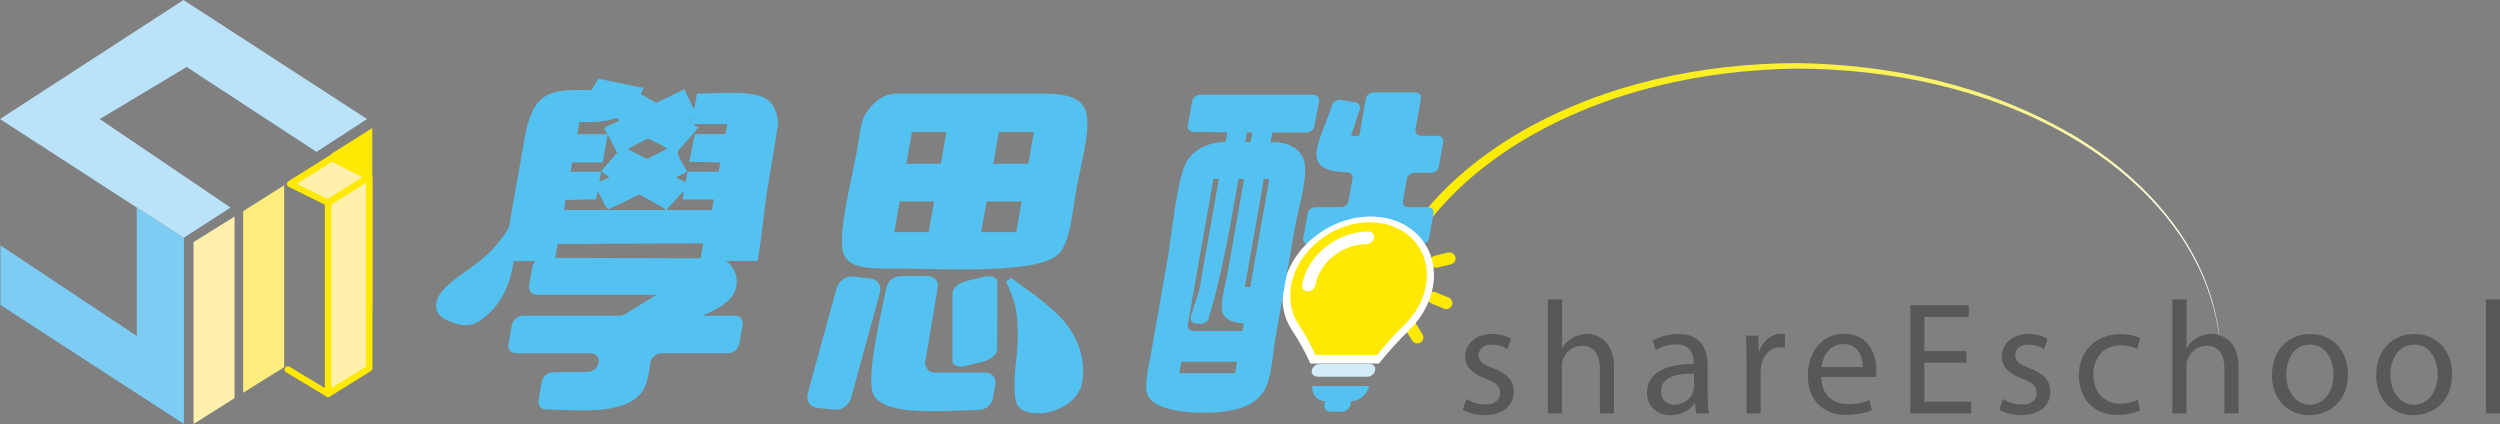 <?xml version="1.0" encoding="UTF-8"?>
<svg id="uuid-d627e14f-4299-4d36-8360-83e8363fd549" data-name="圖層 2" xmlns="http://www.w3.org/2000/svg" xmlns:xlink="http://www.w3.org/1999/xlink" viewBox="0 0 235.86 40">
  <rect x="0" y="0" width="235.86" height="40" fill="#808080" stroke="none"/>
  <defs>
    <style>
      .uuid-f4b34e2d-d017-4f1f-b8e0-ef9bd4baf4c6 {
        fill: #bae2f8;
      }

      .uuid-f4b34e2d-d017-4f1f-b8e0-ef9bd4baf4c6, .uuid-a976bd60-8b91-45c4-b3b0-4547063e0359, .uuid-f21abc28-0a4c-4fdb-b3ab-d53897f51ad9, .uuid-96b46cd6-5d60-4455-a910-1540cc663c29, .uuid-14ba14c3-6e78-47df-9bb6-b49f675f2655, .uuid-aae48aa7-9670-48c6-818a-646a167feb00, .uuid-01e452b9-64b8-4001-9bc6-d555fcde6bfa, .uuid-ea64ee68-4cf2-4c8e-8cf2-211bbcd934c1, .uuid-ebd3827c-147b-484e-8e0a-8b248f4f3509, .uuid-4d723353-c944-40df-85cc-f40235bdb3a4, .uuid-0aa43acd-5ac5-46ee-b611-9c9eb474da08 {
        stroke-width: 0px;
      }

      .uuid-a976bd60-8b91-45c4-b3b0-4547063e0359 {
        fill: #ffee7d;
      }

      .uuid-f21abc28-0a4c-4fdb-b3ab-d53897f51ad9 {
        fill: #d2ecfa;
      }

      .uuid-96b46cd6-5d60-4455-a910-1540cc663c29 {
        fill: #fff1ac;
      }

      .uuid-14ba14c3-6e78-47df-9bb6-b49f675f2655 {
        fill: #7dccf3;
      }

      .uuid-aae48aa7-9670-48c6-818a-646a167feb00 {
        fill: #fff;
      }

      .uuid-01e452b9-64b8-4001-9bc6-d555fcde6bfa {
        fill: #ffe900;
      }

      .uuid-ea64ee68-4cf2-4c8e-8cf2-211bbcd934c1 {
        fill: #595757;
      }

      .uuid-ebd3827c-147b-484e-8e0a-8b248f4f3509 {
        fill: url(#uuid-a5ba1e3b-7ae9-4dda-ab99-8df72a17c2f2);
      }

      .uuid-4d723353-c944-40df-85cc-f40235bdb3a4, .uuid-0aa43acd-5ac5-46ee-b611-9c9eb474da08 {
        fill: #54c2f0;
      }

      .uuid-0aa43acd-5ac5-46ee-b611-9c9eb474da08 {
        fill-rule: evenodd;
      }
    </style>
    <linearGradient id="uuid-a5ba1e3b-7ae9-4dda-ab99-8df72a17c2f2" x1="116.81" y1="19.9" x2="197.29" y2="19.9" gradientTransform="translate(326.31) rotate(-180) scale(1 -1)" gradientUnits="userSpaceOnUse">
      <stop offset="0" stop-color="#fff"/>
      <stop offset=".02" stop-color="#fefef6"/>
      <stop offset=".13" stop-color="#fdfabd"/>
      <stop offset=".25" stop-color="#fcf68a"/>
      <stop offset=".37" stop-color="#fbf360"/>
      <stop offset=".49" stop-color="#fbf03d"/>
      <stop offset=".62" stop-color="#faee22"/>
      <stop offset=".74" stop-color="#faed0f"/>
      <stop offset=".87" stop-color="#faec03"/>
      <stop offset="1" stop-color="#faec00"/>
    </linearGradient>
  </defs>
  <g id="uuid-25801986-7765-4a66-8633-7951db4d156c" data-name="navtop">
    <g>
      <path class="uuid-ebd3827c-147b-484e-8e0a-8b248f4f3509" d="m195.27,12.56c3.85,2.26,7.37,5.19,9.99,8.83,2.62,3.61,4.25,8,4.25,12.48-.05-4.48-1.72-8.83-4.36-12.4-2.64-3.59-6.16-6.47-10.01-8.68-7.76-4.42-16.75-6.28-25.61-6.32-8.86.12-17.81,2.08-25.48,6.55-3.81,2.23-7.26,5.12-9.83,8.68-2.56,3.54-4.14,7.81-4.15,12.17h-1.05c.05-4.6,1.77-9.07,4.46-12.71,2.69-3.67,6.27-6.58,10.17-8.82,7.86-4.47,16.93-6.35,25.87-6.39,8.94.13,17.97,2.1,25.74,6.62"/>
      <g>
        <polygon class="uuid-01e452b9-64b8-4001-9bc6-d555fcde6bfa" points="31.25 14.52 31.25 31.32 35.12 28.92 35.12 12.08 31.25 14.52"/>
        <polygon class="uuid-96b46cd6-5d60-4455-a910-1540cc663c29" points="18.26 40 18.26 22.84 22.13 20.43 22.13 37.56 18.26 40"/>
        <polygon class="uuid-a976bd60-8b91-45c4-b3b0-4547063e0359" points="26.81 17.48 26.81 34.64 22.94 37.05 22.94 19.92 26.81 17.48"/>
        <polygon class="uuid-96b46cd6-5d60-4455-a910-1540cc663c29" points="27.37 17.35 30.96 19.12 34.83 16.68 31.29 14.89 27.37 17.35"/>
        <path class="uuid-01e452b9-64b8-4001-9bc6-d555fcde6bfa" d="m30.96,19.43s-.09-.01-.13-.03l-3.59-1.77c-.1-.05-.16-.15-.17-.26,0-.11.05-.22.14-.27l3.92-2.46c.09-.06.2-.06.3-.01l3.54,1.79c.1.05.16.15.17.26,0,.11-.05.21-.14.27l-3.88,2.44s-.11.05-.16.05m-2.96-2.1l2.94,1.45,3.28-2.06-2.9-1.47-3.32,2.08Z"/>
        <polygon class="uuid-96b46cd6-5d60-4455-a910-1540cc663c29" points="34.83 16.68 34.83 34.74 30.96 37.15 30.96 19.12 34.83 16.68"/>
        <path class="uuid-01e452b9-64b8-4001-9bc6-d555fcde6bfa" d="m30.96,37.45c-.05,0-.1-.01-.15-.04-.1-.05-.16-.16-.16-.27v-18.03c0-.11.05-.2.14-.26l3.88-2.44c.09-.06.21-.06.31,0,.1.05.16.16.16.27v18.06c0,.11-.06.2-.14.26l-3.88,2.41s-.11.05-.16.05m.3-18.16v17.31l3.27-2.03v-17.34l-3.27,2.06Z"/>
        <path class="uuid-01e452b9-64b8-4001-9bc6-d555fcde6bfa" d="m30.96,37.45c-.05,0-.11-.01-.16-.04l-3.81-2.29c-.14-.09-.19-.27-.1-.42.09-.15.27-.19.42-.1l3.81,2.29c.14.09.19.27.1.42-.06.1-.16.15-.26.15"/>
        <polygon class="uuid-f4b34e2d-d017-4f1f-b8e0-ef9bd4baf4c6" points="17.31 0 0 11.23 12.9 19.58 17.33 22.44 21.75 19.58 9.41 11.23 17.61 6.32 29.86 14.33 34.63 11.23 17.31 0"/>
        <polygon class="uuid-14ba14c3-6e78-47df-9bb6-b49f675f2655" points="12.9 31.69 .04 23.15 .04 28.77 17.35 40 17.35 22.45 17.33 22.44 12.9 19.58 12.9 31.69"/>
      </g>
      <path class="uuid-01e452b9-64b8-4001-9bc6-d555fcde6bfa" d="m134.2,31.54l-.69-1.12c-.17-.27-.51-.35-.78-.18-.27.16-.35.51-.18.78l.69,1.12c.03.05.07.1.12.13.18.15.45.18.66.05.27-.17.35-.51.18-.78"/>
      <path class="uuid-01e452b9-64b8-4001-9bc6-d555fcde6bfa" d="m134.87,28.53s.1.07.15.09l1.22.5c.29.12.62-.02.74-.31.12-.29-.02-.62-.31-.74l-1.22-.5c-.29-.12-.62.02-.74.31-.09.23-.02.49.16.65"/>
      <path class="uuid-01e452b9-64b8-4001-9bc6-d555fcde6bfa" d="m136.63,23.82l-1.28.31c-.3.07-.49.38-.41.69.03.12.1.22.18.3.13.11.32.16.5.12l1.28-.31c.3-.07.49-.38.41-.68-.08-.31-.38-.49-.69-.42"/>
      <path class="uuid-4d723353-c944-40df-85cc-f40235bdb3a4" d="m48.41,20.96c-.92,1.36-1.81,2.62-3.14,3.65-1.03.84-3.21,2.15-3.83,3.24-.69,1.22-.14,2.01.91,2.44.93.39,1.81.6,2.71.1.94-.56,1.79-1.47,2.34-2.44,1.12-1.99,1.34-4.8,1.33-6.87l-.33-.14Z"/>
      <path class="uuid-0aa43acd-5ac5-46ee-b611-9c9eb474da08" d="m46.98,24.63h5.35c.09-.53.19-1.07.28-1.61,4.57-.02,9.15-.04,13.73-.07-.1.56-.2,1.12-.29,1.67h5.42c.48-2.62.55-4.66,1.04-7.43.3-1.85.61-3.7.91-5.55-.06-.86-.36-1.67-.89-2.14-1.15-1.03-4.45-.69-6.77-.67-.08.45-.16.89-.24,1.34h-.13c-.28-.58-.55-1.16-.83-1.74-.88.42-1.75.85-2.63,1.27-.49-.27-.98-.54-1.46-.8.08-.2.16-.4.24-.6-1.42-.29-2.84-.58-4.26-.87-.22.36-.44.71-.66,1.07-2.11-.02-3.84-.11-4.94,1.07-1.08,1.17-1.3,3.21-1.67,5.28-.39,2.19-.77,4.37-1.16,6.56-.39.85-.81,1.82-1.03,3.21m18.25-13.58h.13c-.04.2-.07.4-.11.6-.14-.09-.28-.18-.42-.27h-.13c.18-.11.35-.22.53-.33m.46,1.2c.08-.07.16-.13.24-.2-.14-.07-.29-.13-.43-.2-.01-.04-.03-.09-.04-.13h3.14c-.06.31-.11.62-.17.94h-2.88c-.18.87-.35,1.74-.53,2.61.98.02,1.95.04,2.93.07l-.15.87h-2.94c-.06.33-.12.67-.18,1-.27-.13-.53-.27-.8-.4l-.04-.13.87-.4s.06-.09.09-.13c-.28-.58-.83-1.15-.87-1.87.59-.67,1.17-1.34,1.76-2.01m-2.79,7.49c.53-.58,1.05-1.16,1.58-1.74l.02-.13c-.03.31-.07.62-.1.94h2.94c-.06.33-.12.67-.18,1h-4.28s0-.04.01-.07m-1.76-6.69c.57.29,1.15.58,1.72.87l.04.13c-.61.31-1.22.62-1.84.94-.57-.29-1.15-.58-1.72-.87-.01-.04-.03-.09-.04-.13.61-.31,1.23-.62,1.84-.94m-7.16,2.27h2.88c.16-.88.31-1.76.47-2.64,0-.01-.01-.02-.02-.03h-2.85c.07-.38.13-.76.2-1.14,1.34.01,2.54,0,3.48-.4.1.07.2.13.3.2,0,.02,0,.04-.01.07-.44.2-.87.4-1.31.6-.03.04-.06.09-.09.13.09.18.19.36.28.54h.02s0,.02,0,.03l.9,1.71c-.5.58-1.01,1.16-1.51,1.74.25.2.51.4.76.6l-.94.4c.05-.31.11-.62.17-.94h-2.88l.15-.87Zm2.26,3.48c.05-.27.09-.54.14-.8l.8,1.54c.08.07.16.13.23.2.97-.47,1.95-.94,2.92-1.41.79.45,1.58.89,2.37,1.34.01.04.03.09.04.13h-9.5c.03-.31.07-.62.1-.94.96-.02,1.93-.04,2.89-.07"/>
      <path class="uuid-0aa43acd-5ac5-46ee-b611-9c9eb474da08" d="m65.26,11.65c.04-.2.07-.4.11-.6h-.13c-.18.11-.35.22-.53.33h.13c.14.09.28.18.42.27"/>
      <path class="uuid-4d723353-c944-40df-85cc-f40235bdb3a4" d="m57.3,12.65s.01.02.02.03c0-.01,0-.02,0-.03h-.02Z"/>
      <path class="uuid-0aa43acd-5ac5-46ee-b611-9c9eb474da08" d="m48.29,30.67l-.32,1.79c-.09.48.24.87.72.87h7.07c.48,0,.81.39.72.88-.08.48-.54.87-1.02.87-1.11.01-2.21.03-3.32.04-.48,0-.93.4-1.02.87l-.31,1.76c-.08.48.23.86.7.87,3.5.11,7.79.52,9.2-1.88.36-.61.52-1.6.65-2.52.07-.49.54-.9,1.03-.9h6.32c.48,0,.94-.39,1.03-.87l.32-1.79c.09-.48-.24-.88-.72-.88h-2.96s0-.04.01-.06c.73-.27,2.09-1.01,2.57-1.62,1.16-1.48.29-3.23-.82-3.67-.09-.04-.19-.05-.3-.05-5.53-.02-11.06-.04-16.59-.06-.48,0-.95.39-1.03.88l-.3,1.73c-.09.48.24.88.72.88h11.3l-2.98,1.83c-.16.1-.35.15-.52.15h-9.11c-.48,0-.94.39-1.03.88"/>
      <path class="uuid-4d723353-c944-40df-85cc-f40235bdb3a4" d="m95.42,26.23l-.5.31c.3.8.73,1.64.89,2.48.38,1.86.17,4.03-.04,5.98-.07.89-.1,1.82.02,2.66.16,1.11,1.27,1.33,2.29,1.33,1.6,0,3.71-1.15,4.01-2.88.31-1.77-.12-3.37-.94-4.74-1.3-2.17-3.95-3.77-5.74-5.14"/>
      <path class="uuid-0aa43acd-5ac5-46ee-b611-9c9eb474da08" d="m79.7,24.19c.73,1.23,2.78,1.15,4.98,1.15,4.09,0,13.26.59,15.21-1.4,1.09-1.11,1.31-4.11,1.64-6.01.43-2.42,1.6-6.31.77-7.77-.82-1.44-2.94-1.33-5.49-1.33-4.06,0-7.06,0-12.17,0-1.26,0-2.27.77-2.99,1.93-.49.79-.59,2.3-.78,3.37-.47,2.65-2.06,8.58-1.17,10.06m14.54-11.75h3.31c-.18,1-.35,2.01-.53,3.01h-3.31c.18-1,.35-2.01.53-3.01m-1.16,6.57h3.31c-.17.96-.34,1.93-.51,2.89h-3.31c.17-.96.34-1.93.51-2.89m-7.04-6.57h3.25c-.18,1-.35,2.01-.53,3.01h-3.25c.18-1,.35-2.01.53-3.01m-1.16,6.57h3.25c-.17.96-.34,1.93-.51,2.89h-3.25c.17-.96.34-1.93.51-2.89"/>
      <path class="uuid-0aa43acd-5ac5-46ee-b611-9c9eb474da08" d="m82.15,26.28l-1.64-.19c-.68-.08-1.4.43-1.59,1.12-.9,3.3-1.81,6.6-2.71,9.9-.19.69.21,1.3.88,1.37.55.06,1.09.11,1.64.17.68.07,1.38-.43,1.57-1.12.9-3.29,1.8-6.59,2.71-9.88.19-.68-.2-1.29-.86-1.37"/>
      <path class="uuid-0aa43acd-5ac5-46ee-b611-9c9eb474da08" d="m92.85,26.11l-1.7.41c-.71.17-1.29.68-1.29,1.13,0,2.13,0,4.26-.01,6.38,0,.44.56.66,1.26.49.56-.14,1.13-.28,1.69-.42.7-.18,1.27-.68,1.27-1.12,0-2.12.01-4.25.02-6.37,0-.44-.55-.66-1.24-.49"/>
      <path class="uuid-0aa43acd-5ac5-46ee-b611-9c9eb474da08" d="m93.67,37.56l.23-1.29c.11-.62-.3-1.12-.92-1.12h-4.76c-.61,0-1.02-.49-.92-1.11.39-2.29.78-4.59,1.17-6.88.1-.61-.31-1.11-.92-1.11h-2.62c-.6,0-1.18.48-1.31,1.08-.66,3.2-1.98,8.81-1.17,10.19,1.13,1.92,6.29,1.47,9.96,1.35.6-.02,1.16-.51,1.27-1.11"/>
      <path class="uuid-0aa43acd-5ac5-46ee-b611-9c9eb474da08" d="m127.61,16.82l-.38,2.15c-.06.32-.38.58-.72.58h-2.42c-.34,0-.66.26-.72.58l-.41,2.33c-.06.32.17.58.52.58h10.63c.34,0,.66-.26.72-.58l.41-2.33c.06-.32-.17-.58-.52-.58h-1.84c-.34,0-.57-.26-.52-.58l.37-2.09c.06-.32.38-.58.72-.58h1.58c.34,0,.67-.26.72-.58l.41-2.33c.06-.32-.17-.58-.52-.58h-1.58c-.34,0-.57-.26-.52-.58l.52-2.93c.06-.32-.17-.58-.52-.58h-3.96c-.34,0-.66.26-.72.58l-.62,3.52h-.77c.27-.84.54-1.68.81-2.51.1-.31-.08-.6-.4-.65l-1.41-.23c-.34-.05-.7.18-.81.51-1.05,3.37-3.3,6.22,1.44,6.31.33,0,.54.27.49.58"/>
      <path class="uuid-aae48aa7-9670-48c6-818a-646a167feb00" d="m129.31,20.43c-3.89,0-7.57,2.96-8.22,6.62-.27,1.54.04,2.96.79,4.08.66.99,1.26,2.08,1.75,3.17h6.46c.88-1.1,1.85-2.17,2.87-3.17,1.14-1.12,1.96-2.54,2.23-4.08.64-3.66-1.99-6.62-5.88-6.62"/>
      <path class="uuid-f21abc28-0a4c-4fdb-b3ab-d53897f51ad9" d="m129.21,34.34h-4.71c-.35,0-.68.27-.74.6-.06.33.18.6.53.6h4.71c.35,0,.68-.27.74-.6.06-.33-.18-.6-.53-.6"/>
      <path class="uuid-4d723353-c944-40df-85cc-f40235bdb3a4" d="m125.01,37.86l-.06.32c-.06.37.2.66.59.66h1.05c.39,0,.76-.3.82-.66l.06-.32c.81-.05,1.55-.67,1.69-1.44h-5.33c-.13.76.39,1.38,1.18,1.44"/>
      <path class="uuid-01e452b9-64b8-4001-9bc6-d555fcde6bfa" d="m129.22,20.97c-3.51,0-6.83,2.67-7.41,5.97-.25,1.39.04,2.67.71,3.68.59.9,1.14,1.88,1.58,2.86h5.83c.8-.99,1.67-1.96,2.59-2.86,1.03-1.01,1.76-2.29,2.01-3.68.58-3.3-1.79-5.97-5.3-5.97m-.35,2.07c-2.26,0-4.4,1.72-4.77,3.84-.06.33-.39.6-.74.6s-.59-.27-.53-.6c.49-2.78,3.29-5.04,6.25-5.04.35,0,.59.27.53.6-.06.33-.39.6-.74.6"/>
      <path class="uuid-0aa43acd-5ac5-46ee-b611-9c9eb474da08" d="m112.05,11.83c-.06.34.18.61.54.61,1.07.02,2.13.03,3.2.05-.05.3-.11.6-.16.9-1.65,0-2.98.73-3.65,1.81-.92,1.47-1.46,7.18-1.83,9.28-.52,2.95-1.04,5.9-1.56,8.86-.26,1.46-.72,3.15-.26,4.04.75,1.46,4.56,1.82,7.52,1.39,1.53-.22,2.72-.8,3.42-1.93.7-1.13.78-3.3,1.03-4.76.62-3.53,1.25-7.07,1.87-10.6.34-1.95,1.39-5.24.77-6.57-.45-.96-1.39-1.52-3.07-1.51.05-.3.11-.6.16-.9h3.21c.36,0,.7-.27.76-.6l.45-2.33c.07-.34-.18-.63-.54-.63h-10.68c-.36,0-.7.28-.76.61l-.4,2.28Zm4.47,23.38h-5.26l.19-1.08h5.26c-.06.36-.13.72-.19,1.08m2.72-18.32h.51c-.6,3.39-1.2,6.79-1.8,10.18h-.51c.6-3.39,1.2-6.79,1.8-10.18m-1.6-4.4h.51c-.05.3-.11.6-.16.9h-.51c.05-.3.11-.6.16-.9m-.78,4.4h.51c-.53,3.03-1.07,6.07-1.6,9.1-.2,1.11-.76,2.9-.38,3.62.3.56,1,.86,1.96.9-.04.24-.09.48-.13.72h-4.61c-.36,0-.61-.27-.55-.61l2.42-13.73h.51l-1.84,10.44s-.01.06-.02.08l-.78,2.41c-.11.34.09.66.45.69l.41.04c.35.04.72-.19.82-.53,1.19-3.86,2.04-8.66,2.81-13.14"/>
      <path class="uuid-ea64ee68-4cf2-4c8e-8cf2-211bbcd934c1" d="m138.35,37.64c.39.26,1.09.53,1.76.53.97,0,1.42-.48,1.42-1.09,0-.64-.38-.98-1.36-1.35-1.32-.47-1.94-1.2-1.94-2.07,0-1.18.95-2.15,2.53-2.15.74,0,1.39.21,1.8.45l-.33.97c-.29-.18-.82-.42-1.5-.42-.79,0-1.23.45-1.23,1,0,.61.44.88,1.39,1.24,1.27.49,1.92,1.12,1.92,2.21,0,1.29-1,2.2-2.74,2.2-.8,0-1.55-.2-2.06-.5l.33-1.01Z"/>
      <path class="uuid-ea64ee68-4cf2-4c8e-8cf2-211bbcd934c1" d="m146.04,28.25h1.33v4.57h.03c.21-.38.54-.71.95-.94.39-.23.86-.38,1.36-.38.98,0,2.56.61,2.56,3.14v4.36h-1.33v-4.21c0-1.18-.44-2.18-1.7-2.18-.86,0-1.54.61-1.79,1.33-.08.18-.09.38-.09.64v4.42h-1.33v-10.75Z"/>
      <path class="uuid-ea64ee68-4cf2-4c8e-8cf2-211bbcd934c1" d="m160.02,39l-.11-.92h-.05c-.41.58-1.2,1.09-2.24,1.09-1.48,0-2.24-1.05-2.24-2.1,0-1.77,1.57-2.74,4.41-2.73v-.15c0-.61-.17-1.7-1.67-1.7-.68,0-1.39.21-1.91.55l-.3-.88c.61-.39,1.48-.65,2.41-.65,2.24,0,2.79,1.53,2.79,3v2.74c0,.64.03,1.26.12,1.76h-1.21Zm-.2-3.74c-1.45-.03-3.11.23-3.11,1.65,0,.86.58,1.27,1.26,1.27.95,0,1.56-.61,1.77-1.23.05-.14.08-.29.08-.42v-1.27Z"/>
      <path class="uuid-ea64ee68-4cf2-4c8e-8cf2-211bbcd934c1" d="m164.77,33.96c0-.86-.01-1.61-.06-2.29h1.17l.05,1.44h.06c.33-.98,1.14-1.61,2.03-1.61.15,0,.26.02.38.05v1.26c-.14-.03-.27-.04-.45-.04-.94,0-1.61.71-1.79,1.71-.03.18-.06.39-.06.62v3.91h-1.32v-5.04Z"/>
      <path class="uuid-ea64ee68-4cf2-4c8e-8cf2-211bbcd934c1" d="m171.83,35.58c.03,1.8,1.18,2.54,2.51,2.54.95,0,1.53-.17,2.03-.38l.23.95c-.47.21-1.27.45-2.44.45-2.26,0-3.6-1.48-3.6-3.7s1.3-3.95,3.44-3.95c2.39,0,3.03,2.1,3.03,3.45,0,.27-.03.49-.05.62h-5.15Zm3.91-.95c.02-.85-.35-2.17-1.85-2.17-1.35,0-1.94,1.24-2.04,2.17h3.89Z"/>
      <polygon class="uuid-ea64ee68-4cf2-4c8e-8cf2-211bbcd934c1" points="185.52 34.22 181.55 34.22 181.55 37.9 185.97 37.9 185.97 39 180.23 39 180.23 28.8 185.74 28.8 185.74 29.9 181.55 29.9 181.55 33.13 185.52 33.13 185.52 34.22"/>
      <path class="uuid-ea64ee68-4cf2-4c8e-8cf2-211bbcd934c1" d="m188.97,37.64c.39.26,1.09.53,1.76.53.97,0,1.42-.48,1.42-1.09,0-.64-.38-.98-1.36-1.35-1.32-.47-1.94-1.2-1.94-2.07,0-1.18.95-2.15,2.53-2.15.74,0,1.39.21,1.8.45l-.33.97c-.29-.18-.82-.42-1.5-.42-.79,0-1.23.45-1.23,1,0,.61.44.88,1.39,1.24,1.27.49,1.92,1.12,1.92,2.21,0,1.29-1,2.2-2.74,2.2-.8,0-1.54-.2-2.06-.5l.33-1.01Z"/>
      <path class="uuid-ea64ee68-4cf2-4c8e-8cf2-211bbcd934c1" d="m201.89,38.73c-.35.18-1.12.42-2.11.42-2.21,0-3.65-1.5-3.65-3.74s1.54-3.89,3.94-3.89c.79,0,1.48.2,1.85.38l-.3,1.03c-.32-.18-.82-.35-1.54-.35-1.68,0-2.59,1.24-2.59,2.77,0,1.7,1.09,2.74,2.54,2.74.76,0,1.26-.2,1.64-.36l.23,1Z"/>
      <path class="uuid-ea64ee68-4cf2-4c8e-8cf2-211bbcd934c1" d="m204.96,28.25h1.33v4.57h.03c.21-.38.55-.71.95-.94.39-.23.86-.38,1.36-.38.98,0,2.56.61,2.56,3.14v4.36h-1.33v-4.21c0-1.18-.44-2.18-1.7-2.18-.86,0-1.54.61-1.79,1.33-.08.18-.09.38-.09.64v4.42h-1.33v-10.75Z"/>
      <path class="uuid-ea64ee68-4cf2-4c8e-8cf2-211bbcd934c1" d="m221.51,35.28c0,2.71-1.88,3.89-3.65,3.89-1.98,0-3.51-1.45-3.51-3.77,0-2.45,1.61-3.89,3.63-3.89s3.53,1.53,3.53,3.77m-5.82.08c0,1.61.92,2.82,2.23,2.82s2.23-1.2,2.23-2.85c0-1.24-.62-2.82-2.2-2.82s-2.26,1.45-2.26,2.85"/>
      <path class="uuid-ea64ee68-4cf2-4c8e-8cf2-211bbcd934c1" d="m231.34,35.28c0,2.71-1.88,3.89-3.65,3.89-1.98,0-3.51-1.45-3.51-3.77,0-2.45,1.61-3.89,3.63-3.89s3.53,1.53,3.53,3.77m-5.82.08c0,1.61.92,2.82,2.23,2.82s2.23-1.2,2.23-2.85c0-1.24-.62-2.82-2.2-2.82s-2.26,1.45-2.26,2.85"/>
      <rect class="uuid-ea64ee68-4cf2-4c8e-8cf2-211bbcd934c1" x="234.53" y="28.25" width="1.33" height="10.75"/>
    </g>
  </g>
</svg>